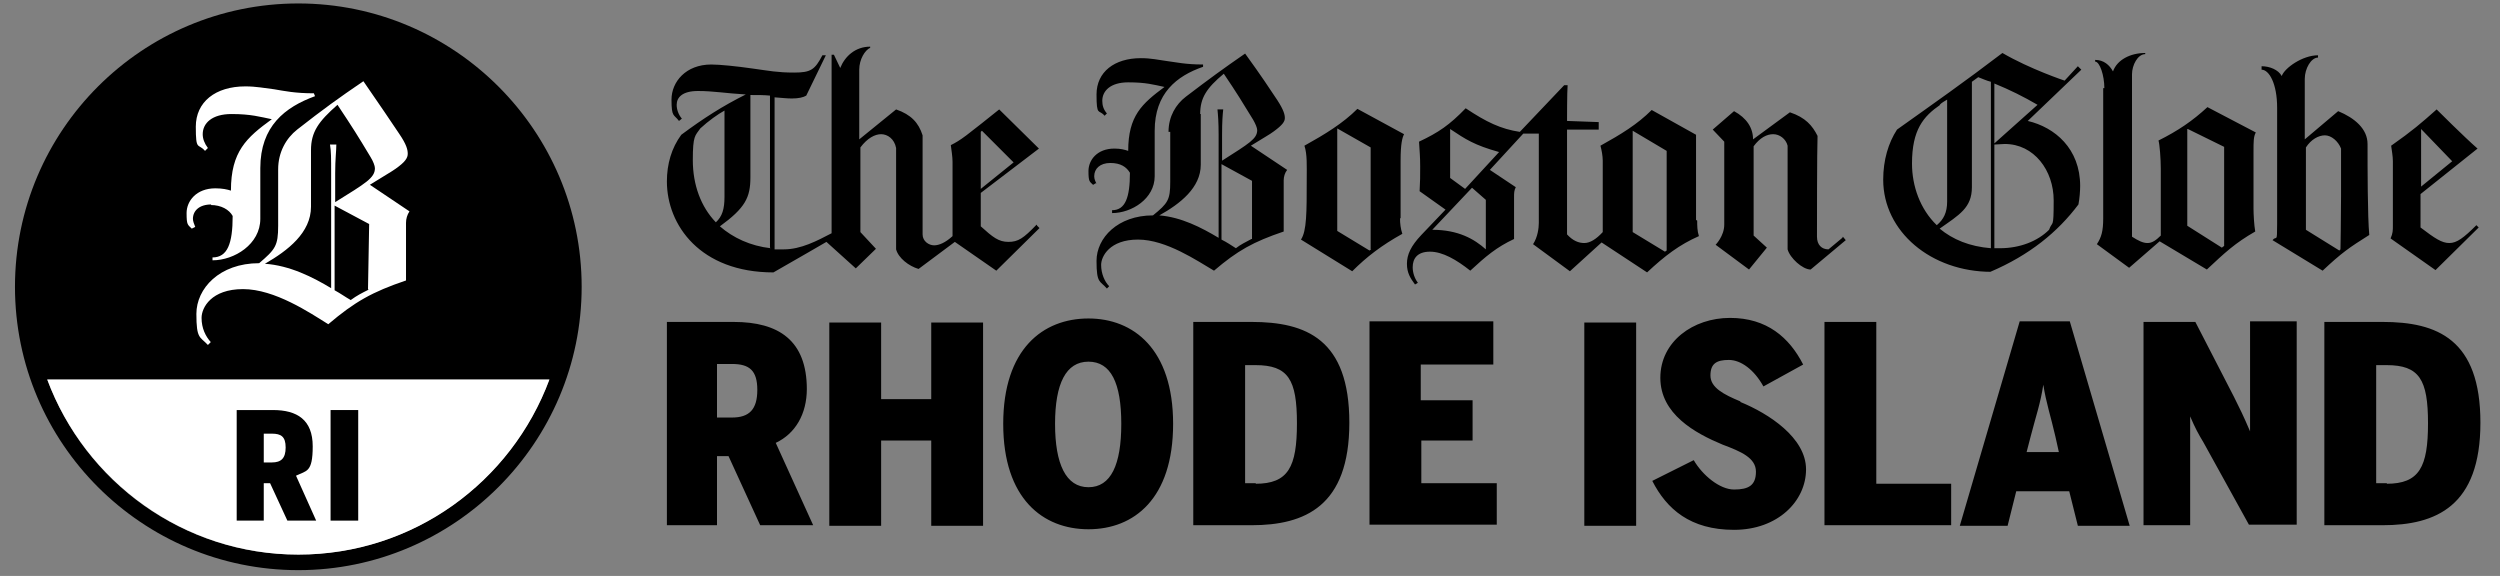 <?xml version="1.0" encoding="UTF-8"?> <svg xmlns="http://www.w3.org/2000/svg" id="Layer_1" version="1.1" viewBox="0 0 434.1 100"><rect x="0" y="0" width="434.1" height="100" fill="#808080" stroke="none"/><!-- Generator: Adobe Illustrator 29.5.1, SVG Export Plug-In . SVG Version: 2.1.0 Build 141) --><defs><style> .st0 { fill: #fff; } </style></defs><path d="M51.8.6C24.7.6,2.6,22.6,2.6,49.8s22.1,49.2,49.2,49.2,49.2-22.1,49.2-49.2S78.9.6,51.8.6ZM51.8,96.3c-20,0-37-12.6-43.6-30.4h87.2c-6.6,17.7-23.7,30.4-43.6,30.4Z"></path><path class="st0" d="M51.8,96.3c20,0,37-12.6,43.6-30.4H8.2c6.6,17.7,23.7,30.4,43.6,30.4Z"></path><path d="M140.1,67.6c0-8.5-4.9-11.7-12.7-11.7h-11.6v35.3h8.7v-12h2l5.5,12h9.2l-6.5-14.3c3.4-1.6,5.4-5,5.4-9.4ZM127.1,72.5h-2.6v-9.3h2.6c3,0,4.4,1.1,4.4,4.5s-1.4,4.8-4.4,4.8ZM161.7,69.3h-8.7v-13.3h-9v35.3h9v-14.8h8.7v14.8h9v-35.3h-9v13.3ZM189,55.3c-7.9,0-14.8,5.3-14.8,18.3s6.9,18.3,14.8,18.3,14.7-5.3,14.7-18.3-6.9-18.3-14.7-18.3ZM189,84.6c-3.9,0-5.8-4-5.8-11s1.9-10.8,5.8-10.8,5.7,3.7,5.7,10.8-1.8,11-5.7,11ZM217.3,55.9h-10.1v35.3h10.1c9.3,0,17-3.3,17-17.8s-7.5-17.5-17-17.5ZM218.1,83.9h-1.9v-20.5h1.8c5.7,0,7.2,2.5,7.2,10.1s-1.5,10.5-7.2,10.5ZM246.7,76.5h9v-7h-9v-6.2h12.6v-7.5h-21.5v35.3h22.1v-7.2h-13.1v-7.5ZM275.1,91.3h9v-35.3h-9v35.3ZM302.2,69.7c-2.9-1.2-5.2-2.4-5.2-4.5s1.1-2.7,3.2-2.7,4.4,1.7,6,4.6l6.9-3.8c-2.4-4.7-6.3-8.1-12.7-8.1s-12.1,4.1-12.1,10.4,6,9.6,10.8,11.6c3.2,1.2,5.8,2.3,5.8,4.7s-1.3,3.1-3.8,3.1-5.5-2.5-7-5.1l-7.2,3.6c2.5,4.9,6.6,8.5,14.2,8.5s12.5-5,12.5-10.5-6.5-9.7-11.4-11.7ZM325.8,55.9h-9v35.3h22v-7.2h-13v-28.1ZM350.7,55.8l-10.4,35.5h8.3l1.5-6h9.2l1.5,6h9l-10.4-35.5h-8.7ZM351.9,78.5l.7-2.7c.9-3.5,1.7-5.7,2.2-9h0c.5,3.2,1.3,5.5,2.1,9l.6,2.7h-5.7ZM390.7,74.9h0c-1.2-2.8-1.7-3.8-2.8-6l-6.7-13h-9v35.3h8.1v-18.9h0c.9,2.1,1.4,3,2.3,4.5l7.9,14.3h8.3v-35.3h-8.1v19ZM413.7,55.9h-10.1v35.3h10.1c9.3,0,17-3.3,17-17.8s-7.5-17.5-17-17.5ZM414.5,83.9h-1.9v-20.5h1.8c5.7,0,7.2,2.5,7.2,10.1s-1.5,10.5-7.2,10.5ZM365.2,15.3v22.6c0,2.2-.3,3.3-1.1,4.5l5.6,4.1,5.3-4.6,8.2,4.9c3.1-2.9,4.9-4.6,8.4-6.6-.2-1.1-.3-3.1-.3-3.9v-10c0-1.7,0-2.6.4-3.3l-8.4-4.4c-2.6,2.4-5.1,4.1-8.5,5.8.2.6.4,3.2.4,4.9v11.6c-.8.8-1.5,1.3-2.3,1.3s-1.6-.4-2.7-1.1V12.9c0-1.6,1-3.5,2.3-3.5v-.2c-2.6,0-4.9,1.2-5.6,3.2-.6-1.1-1.6-2-3.1-2v.3c.8,0,1.6,2.4,1.6,4.6ZM379.9,22.4l6.3,3.1v17.2c0,0-.4.3-.4.3l-6-3.8v-16.8ZM415.1,41.4l7.8,5.5,7.5-7.4-.4-.4c-2.2,2.2-3.4,3.1-4.7,3.1s-2.5-.8-5-2.7v-5.8l9.9-7.9c-2.3-2-7.1-6.8-7.1-6.8-2.7,2.4-4.2,3.7-7.9,6.3.1.8.3,1.8.3,2.7v11.2c0,.8,0,1.3-.4,2.2ZM420.4,22.4l5.4,5.6-5.4,4.4v-10.1ZM180,39c-2.3,2.4-3.2,3-4.9,3s-2.7-.8-4.8-2.7v-5.8l10.1-7.7-6.9-6.8c-3,2.4-3.5,2.8-5.7,4.5-1.2.9-1.9,1.3-2.7,1.7.1.8.3,2,.3,2.9v12.9c-1.2,1.1-2.3,1.6-3.2,1.6s-2-.7-2-1.9v-17.2c-.7-2.2-2-3.6-4.6-4.5l-6.4,5.2v-12.1c0-1.8,1-3.4,1.9-3.8v-.2c-2.6,0-4.4,1.7-5.2,3.7l-1.1-2.3h-.4v31c-2.5,1.3-5.3,2.8-8.3,2.8s-1.1,0-1.6,0v-26.4c1.3.1,2.2.2,3,.2,1.2,0,2-.2,2.5-.5l3.4-7h-.6c-1.3,2.5-2,3-4.9,3s-4.3-.3-7.2-.7c-2.8-.4-5.7-.7-7.2-.7-4.4,0-6.9,3-6.9,6.1s.4,2.5,1.3,3.7l.5-.4c-.6-.7-.9-1.6-.9-2.4,0-1.3,1-2.4,3.7-2.4s4.8.4,8.3.6c-4,2-7.3,4.1-11.2,7-1.7,2.3-2.5,5.1-2.5,8.1,0,7.6,5.8,15.8,18.5,15.8,3.7-2.1,9.2-5.3,9.2-5.3l5.1,4.6,3.5-3.4-2.7-2.9v-14.7c1.2-1.6,2.5-2.3,3.6-2.3s2.3.8,2.6,2.4v17.6c.4,1.5,2.2,2.9,3.9,3.4l6.3-4.7,7.2,5,7.5-7.4-.4-.4ZM170.3,22.9l.2-.2,5.5,5.5-5.7,4.6v-9.8ZM124.3,38.6c-2.6-2.7-4-6.5-4-10.8s.4-4.2,1.3-5.5c1.4-1.3,3.1-2.5,4.2-3.1v15c0,2.1-.4,3.4-1.5,4.4ZM133.8,43.1c-3.5-.4-6.5-1.8-8.8-3.8,4.4-3.2,5.3-5,5.3-8.5v-14.3h.1c1.4,0,2.2,0,3.3.1v26.4ZM294.5,38.2v-14.8l-7.7-4.3c-2.5,2.5-5.3,4.2-8.9,6.2.2.7.4,1.8.4,2.6v12.4c-1.1,1.2-2.2,1.9-3.2,1.9s-2-.4-3-1.5c0-1,0-11.7,0-18.2h5.5v-1.3l-5.5-.2s0-5.1.1-6.2h-.6l-7.7,8.1c-3.3-.5-5.8-1.7-9.4-4.1-2.8,2.9-4.7,4.2-8.1,5.8.1,1.7.2,2.6.2,4.3s0,2.6-.1,4.3l4.5,3.2-4.2,4.4c-1.8,1.9-2.5,3.4-2.5,5s.6,2.5,1.4,3.6l.5-.3c-.6-.8-.9-1.8-.9-2.7,0-1.5.8-2.7,3-2.7s4.6,1.4,7,3.3c2.7-2.5,4.6-4.1,7.6-5.5v-7.2c0-.8,0-1.2.3-1.8l-4.5-3,5.8-6.3h2.7c0,6.4,0,14.6,0,15.5s-.2,2.5-1,3.7l6.4,4.7,5.5-5,7.9,5.2c3.1-2.9,5.6-4.8,9-6.3-.3-.9-.3-1.8-.3-2.7ZM248.7,39.9l6.9-7.3,2.4,2.1v8.6c-2-1.8-4.8-3.4-9.3-3.4ZM254.4,32.8l-2.6-1.9v-8.5c2.7,1.8,4.2,2.8,8.5,4l-5.9,6.4ZM289.4,43.5l-.3.2-5.6-3.4v-17.6l5.9,3.5v17.3ZM319.9,41.3l-2.4,2c-1.2,0-2-.8-2-2.2s0-15.1.1-17.5c-.9-1.8-2.1-3.2-4.8-4.1l-6.4,4.7c0-2-1.1-3.7-3.3-4.9l-3.7,3.2,2,2.1s0,12.4,0,14.4-1.5,3.5-1.5,3.5l5.8,4.3,3.1-3.8-2.3-2.1v-15.5c1.1-1.5,2.3-2.1,3.4-2.1s2.2.8,2.5,2c0,.9,0,2.4,0,3.9,0,2.4,0,10.8,0,14.1.4,1.5,2.6,3.5,4,3.5l6.1-5.1-.5-.6ZM411.1,25c0-2.6-2.2-4.5-5.1-5.7l-5.8,4.9v-10.5c0-1.8,1.1-3.7,2.3-3.7v-.4c-2.7,0-5.8,2.2-6.3,3.6-.6-1.1-2.1-1.7-3.5-1.7v.6c1.3,0,2.7,2.4,2.7,6.6,0,8.5,0,16.7,0,20.2s-.1,1.9-.8,2.8l8.7,5.3c3.3-3.1,4.6-4,8.1-6.2-.3-3.2-.3-11.7-.3-15.7ZM406.4,43.3l-.2.2-5.8-3.6v-14.3c.9-1.4,2.2-2.1,3.3-2.1s2.3,1,2.8,2.3c0,.6,0,4.3,0,8.2s-.1,9.1-.1,9.3ZM190.4,31.9c-.2-.4-.4-.8-.4-1.3,0-1.3,1-2.3,2.8-2.3s2.8.7,3.4,1.7c0,4.3-.8,6.5-3.1,6.5v.5c3.4,0,7.4-2.5,7.4-6.4v-7.9c0-6.5,3.8-9.5,8.4-11.1v-.4c-3.1,0-4.7-.4-6.3-.6-1.5-.2-2.7-.5-4.5-.5-4.6,0-7.7,2.4-7.7,6.3s.4,2.5,1.4,3.7l.4-.4c-.6-.7-.8-1.4-.8-2.2,0-1.7,1.4-3.2,4.5-3.2s4.4.4,6.3.8c-3.9,2.9-6.3,5-6.3,11.1-.6-.2-1.3-.4-2.4-.4-3,0-4.5,2-4.5,3.9s.2,1.8.8,2.4l.5-.3ZM203.2,22.9c0,.9,0,5.6,0,8.7s-.4,3.7-3,5.8c-6.1,0-9.8,3.9-9.8,7.9s.6,3.4,1.8,4.8l.4-.4c-.8-.8-1.4-2.2-1.4-3.7s1.5-4.4,6.4-4.4,10.3,3.7,13.2,5.4c4.1-3.5,6.8-5,12.1-6.8v-8.9c0-.6.2-1.3.6-1.8l-6.3-4.2c2.4-1.5,3.2-1.9,4-2.5,1.5-1.1,1.9-1.7,1.9-2.3s-.2-1.4-1.3-3.1c-1.4-2.1-2.7-4.1-5.6-8.1-3.9,2.7-6.1,4.3-10.3,7.5-1.7,1.3-3,3.4-3,6.1ZM217.3,41.5c-1.1.6-1.8.9-2.7,1.6-.8-.5-1.5-1-2.5-1.5v-13.1l5.3,2.9v10.1ZM208.4,19.8c0-2.8,1.1-4.5,4.1-7,2.3,3.4,3.2,4.9,5.1,8,.4.7.7,1.4.7,1.8,0,1.5-1.4,2.3-6.1,5.3v-4.5c0-2.3.1-3.5.2-4.4h-1c.1,1,.2,2.2.2,4.4v17.9c-3-1.8-6.5-3.6-10.3-3.9,3.6-2,7.2-4.8,7.2-8.8v-8.8ZM345.6,47.2c6.8-2.9,11.7-6.9,15.3-11.7.2-1,.3-2.4.3-3.2,0-6.5-4.4-10.2-9.1-11.3l9.3-8.9-.6-.6-2.3,2.5s-6-2-10.8-4.8c-6.7,5.1-11.7,8.6-18.3,13.3-1.5,2.3-2.4,5.3-2.4,8.7,0,9,8.3,16,18.8,16ZM346.3,14.5c2.7,1.1,5.1,2.3,7.5,3.7l-7.5,6.7v-10.3ZM346.3,25.1c.6,0,1.2-.1,1.8-.1,5.1,0,8.5,4.6,8.5,9.8s-.2,3.4-.8,5.1c-2,2-5.1,3.2-8.5,3.2h-1v-18.1ZM342.4,32.4V14.2l1.1-.8c.8.3,1.4.6,2.2.8v28.9c-3.7-.3-6.6-1.5-8.9-3.4,3.4-2.4,5.6-3.6,5.6-7.2ZM336.8,18.2c.4-.4.8-.6,1.3-.9v17.7c0,1.9-.6,3.1-1.8,4.1-2.9-2.8-4.3-6.8-4.3-10.7,0-5.9,2-8.2,4.9-10.2ZM243.2,37.9v-10c0-3,.3-4,.6-4.6l-8.1-4.4c-2.5,2.5-5.6,4.4-9.2,6.4.5,1.5.4,3.4.4,5.8,0,5.8,0,9-1,10.5l8.9,5.5c2.5-2.5,5.1-4.5,8.7-6.5-.3-.9-.4-1.8-.4-2.7ZM238.1,43.3l-.3.2-5.6-3.4v-17.8l5.8,3.3v17.7Z"></path><path class="st0" d="M64.2,32.1c2.7-1.7,3.5-2.1,4.5-2.8,1.7-1.2,2.1-1.9,2.1-2.6s-.2-1.6-1.5-3.5c-1.6-2.4-3.1-4.6-6.2-9.1-4.4,3-6.9,4.8-11.5,8.4-1.9,1.5-3.3,3.9-3.3,6.9s0,6.3,0,9.8-.5,4.1-3.3,6.5c-6.9,0-10.9,4.4-10.9,8.8s.6,3.9,2,5.4l.5-.5c-.9-1-1.6-2.4-1.6-4.2s1.7-5,7.2-5,11.6,4.1,14.8,6.1c4.6-3.9,7.6-5.6,13.5-7.6v-10c0-.7.2-1.4.6-2l-7-4.7ZM57.6,50.1c-3.3-2-7.3-4-11.6-4.3,4-2.3,8-5.4,8-9.9v-9.8c0-3.2,1.3-5,4.6-7.9,2.6,3.9,3.6,5.5,5.7,9,.5.8.8,1.6.8,2,0,1.7-1.6,2.6-6.9,5.9v-5c0-2.5.2-3.9.2-5h-1.1c.2,1.1.2,2.4.2,5v20.1ZM64,50.3c-1.2.6-2,1-3.1,1.8-.9-.5-1.7-1.1-2.8-1.7v-14.7l6,3.2-.2,11.3ZM36.6,35.6c1.8,0,3.2.8,3.8,1.9,0,4.8-.9,7.2-3.5,7.2v.5c3.8,0,8.3-2.8,8.3-7.2v-8.8c0-7.3,4.3-10.6,9.5-12.5l-.2-.5c-3.3,0-5.1-.4-6.9-.7-1.7-.2-3.1-.5-5-.5-5.2,0-8.6,2.7-8.6,7s.4,2.8,1.6,4.2l.5-.5c-.6-.8-.9-1.6-.9-2.4,0-1.9,1.6-3.5,5-3.5s5,.5,7,.9c-4.4,3.2-7.1,5.6-7.1,12.4-.6-.2-1.5-.4-2.7-.4-3.3,0-5,2.2-5,4.3s.2,2,.9,2.7l.6-.3c-.2-.5-.4-1-.4-1.4,0-1.4,1.1-2.5,3.2-2.5Z"></path><g><path d="M41.1,71.2h6.3c4.2,0,6.9,1.7,6.9,6.3s-1.1,4.2-2.9,5.1l3.5,7.8h-5l-3-6.5h-1.1v6.5h-4.7v-19.2ZM47.2,80.3c1.6,0,2.4-.7,2.4-2.6s-.8-2.4-2.4-2.4h-1.4v5h1.4Z"></path><path d="M57.4,71.2h4.8v19.2h-4.8v-19.2Z"></path></g></svg> 